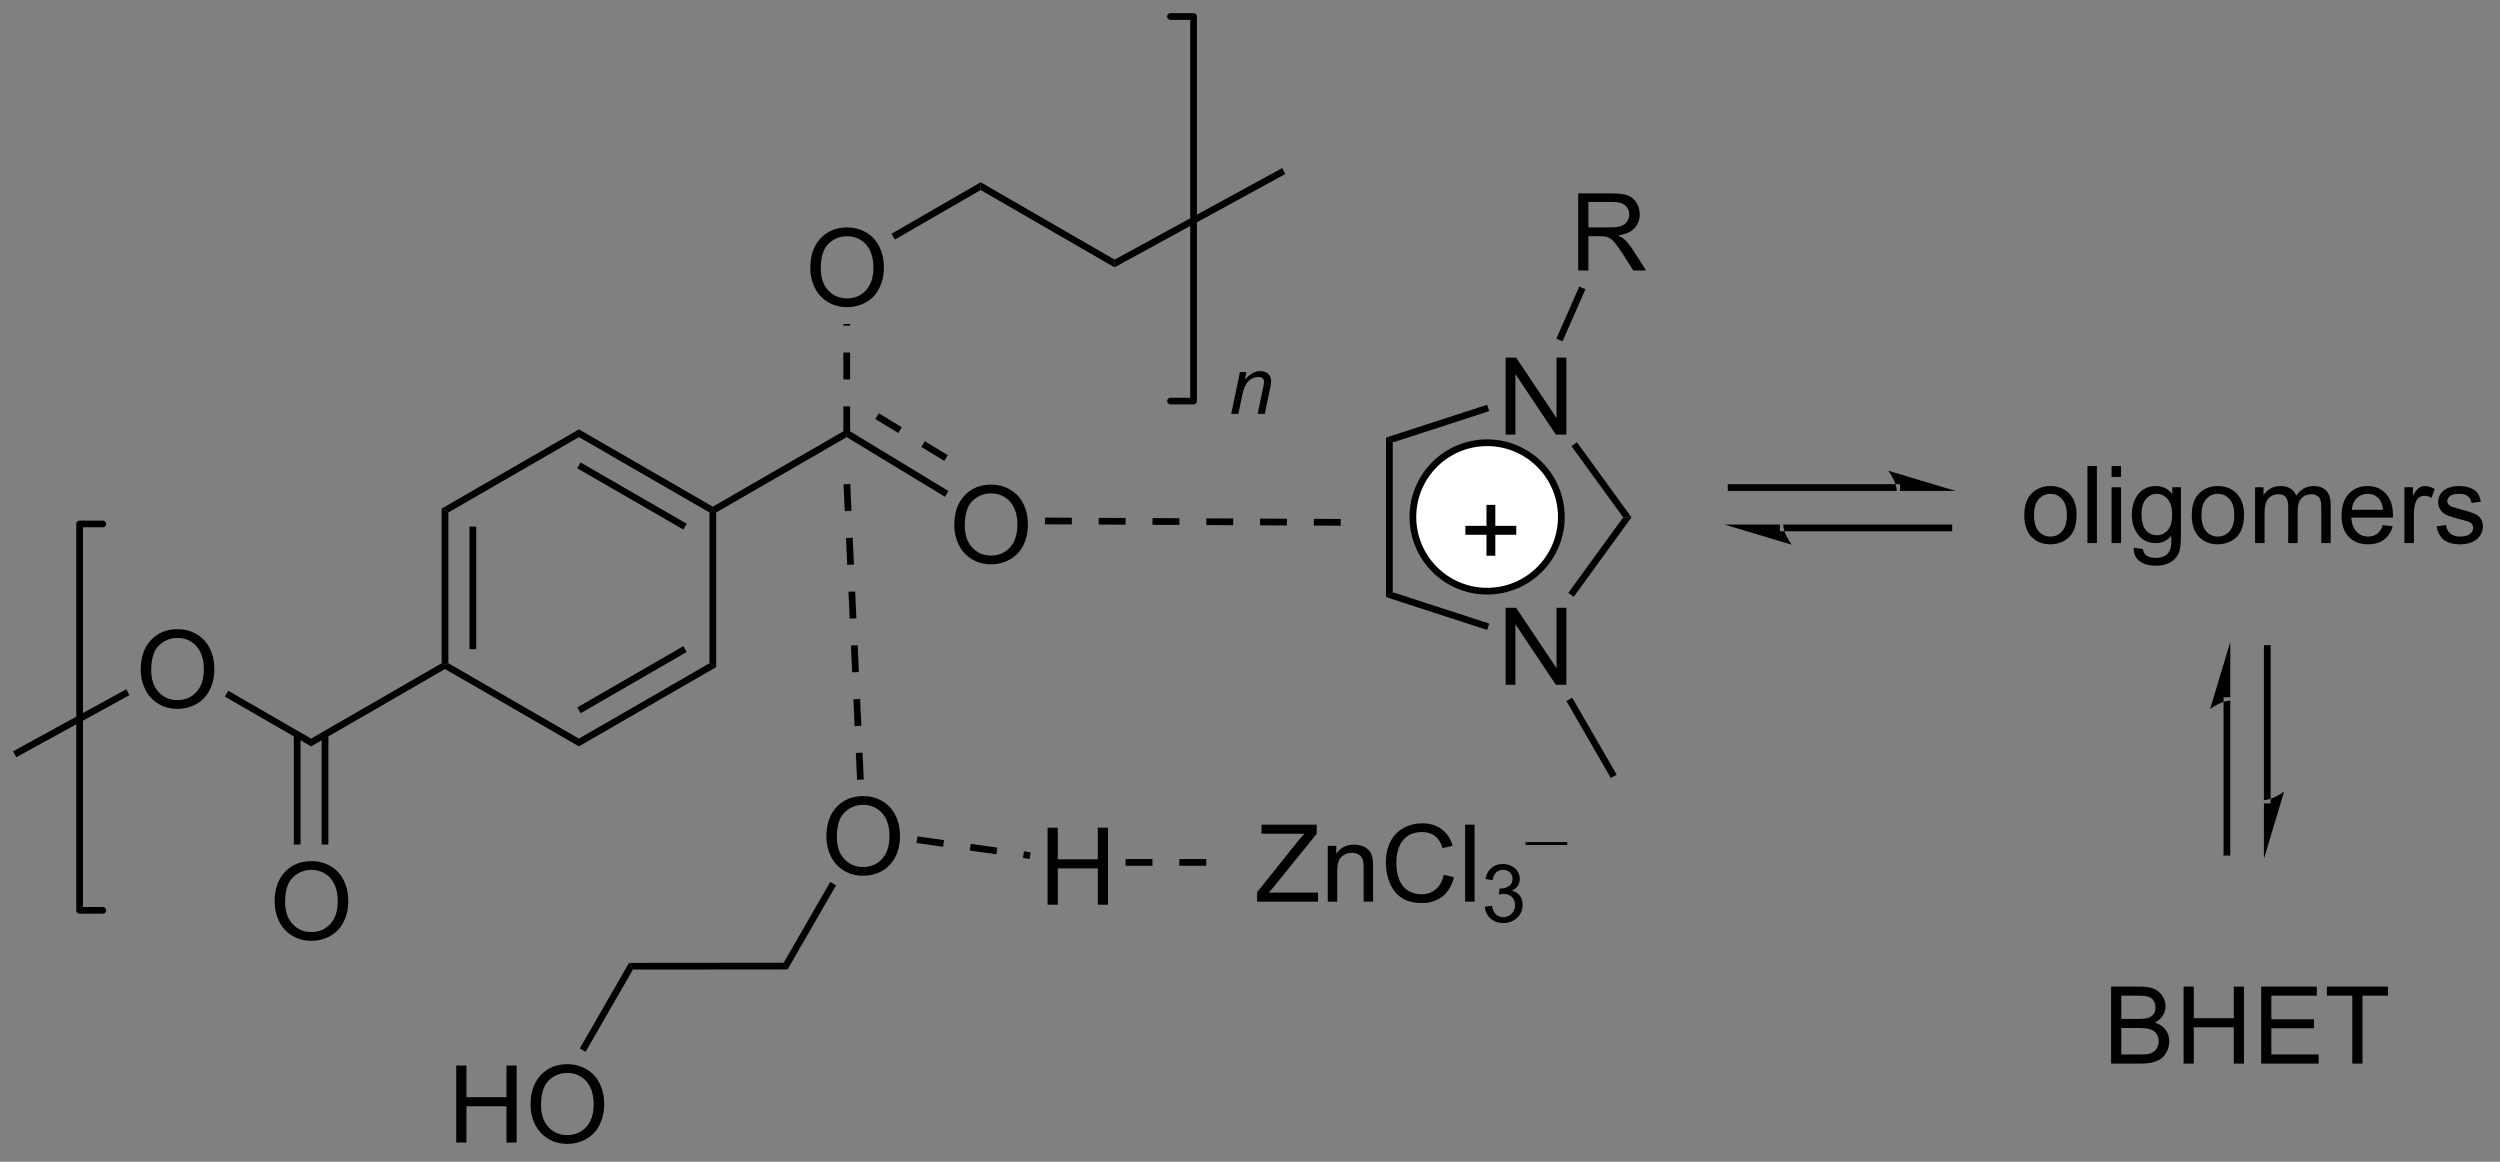 <?xml version="1.0" encoding="UTF-8"?>
<!DOCTYPE svg PUBLIC '-//W3C//DTD SVG 1.0//EN'
          'http://www.w3.org/TR/2001/REC-SVG-20010904/DTD/svg10.dtd'>
<svg stroke-dasharray="none" shape-rendering="auto" xmlns="http://www.w3.org/2000/svg" font-family="'Dialog'" text-rendering="auto" width="510" fill-opacity="1" color-interpolation="auto" color-rendering="auto" preserveAspectRatio="xMidYMid meet" font-size="12px" viewBox="0 0 510 237" fill="black" xmlns:xlink="http://www.w3.org/1999/xlink" stroke="black" image-rendering="auto" stroke-miterlimit="10" stroke-linecap="square" stroke-linejoin="miter" font-style="normal" stroke-width="1" height="237" stroke-dashoffset="0" font-weight="normal" stroke-opacity="1"
><rect x="0" y="0" width="510" height="237" fill="#808080" stroke="none"/><!--Generated by the Batik Graphics2D SVG Generator--><defs id="genericDefs"
  /><g
  ><defs id="defs1"
    ><clipPath clipPathUnits="userSpaceOnUse" id="clipPath1"
      ><path d="M0.646 0.646 L191.583 0.646 L191.583 89.146 L0.646 89.146 L0.646 0.646 Z"
      /></clipPath
      ><clipPath clipPathUnits="userSpaceOnUse" id="clipPath2"
      ><path d="M-1.16 160.284 L-1.16 246.324 L184.468 246.324 L184.468 160.284 Z"
      /></clipPath
      ><clipPath clipPathUnits="userSpaceOnUse" id="clipPath3"
      ><path d="M66.029 309.227 L152.069 309.227 L152.069 123.599 L66.029 123.599 Z"
      /></clipPath
      ><clipPath clipPathUnits="userSpaceOnUse" id="clipPath4"
      ><path d="M66.029 246.953 L152.069 246.953 L152.069 159.656 L66.029 159.656 Z"
      /></clipPath
      ><clipPath clipPathUnits="userSpaceOnUse" id="clipPath5"
      ><path d="M-1.16 160.28 L-1.16 246.32 L184.468 246.32 L184.468 160.28 Z"
      /></clipPath
    ></defs
    ><g transform="scale(2.667,2.667) translate(-0.646,-0.646) matrix(1.029,0,0,1.029,1.839,-164.223)"
    ><path d="M92.285 227.25 L92.285 226.547 L95.218 222.878 Q95.53 222.487 95.811 222.198 L92.616 222.198 L92.616 221.523 L96.718 221.523 L96.718 222.198 L93.504 226.172 L93.155 226.573 L96.811 226.573 L96.811 227.25 L92.285 227.25 ZM97.539 227.25 L97.539 223.102 L98.172 223.102 L98.172 223.69 Q98.628 223.008 99.492 223.008 Q99.867 223.008 100.18 223.143 Q100.495 223.276 100.651 223.495 Q100.807 223.714 100.87 224.016 Q100.909 224.211 100.909 224.698 L100.909 227.25 L100.206 227.25 L100.206 224.727 Q100.206 224.297 100.123 224.083 Q100.042 223.87 99.833 223.745 Q99.625 223.617 99.344 223.617 Q98.893 223.617 98.568 223.904 Q98.242 224.188 98.242 224.984 L98.242 227.25 L97.539 227.25 ZM106.163 225.242 L106.921 225.432 Q106.684 226.367 106.064 226.859 Q105.444 227.349 104.551 227.349 Q103.624 227.349 103.043 226.971 Q102.465 226.594 102.16 225.88 Q101.858 225.164 101.858 224.344 Q101.858 223.448 102.199 222.784 Q102.543 222.117 103.173 221.771 Q103.803 221.424 104.561 221.424 Q105.421 221.424 106.007 221.862 Q106.593 222.299 106.824 223.094 L106.077 223.268 Q105.879 222.643 105.499 222.359 Q105.121 222.073 104.546 222.073 Q103.887 222.073 103.442 222.391 Q102.999 222.706 102.819 223.24 Q102.639 223.773 102.639 224.339 Q102.639 225.07 102.853 225.615 Q103.067 226.159 103.514 226.43 Q103.965 226.698 104.488 226.698 Q105.124 226.698 105.564 226.331 Q106.007 225.964 106.163 225.242 ZM107.75 227.25 L107.75 221.523 L108.453 221.523 L108.453 227.25 L107.75 227.25 Z" stroke="none" clip-path="url(#clipPath2)"
    /></g
    ><g transform="matrix(2.743,0,0,2.743,3.181,-439.649)"
    ><path d="M109.266 227.715 L109.794 227.645 Q109.886 228.094 110.102 228.291 Q110.321 228.489 110.636 228.489 Q111.007 228.489 111.263 228.231 Q111.52 227.973 111.52 227.592 Q111.52 227.229 111.282 226.994 Q111.046 226.758 110.679 226.758 Q110.53 226.758 110.308 226.817 L110.366 226.354 Q110.419 226.36 110.45 226.36 Q110.788 226.36 111.058 226.184 Q111.327 226.008 111.327 225.641 Q111.327 225.352 111.13 225.162 Q110.934 224.971 110.624 224.971 Q110.315 224.971 110.11 225.165 Q109.905 225.358 109.847 225.744 L109.319 225.651 Q109.417 225.119 109.759 224.828 Q110.102 224.537 110.612 224.537 Q110.964 224.537 111.259 224.688 Q111.555 224.838 111.712 225.1 Q111.868 225.36 111.868 225.653 Q111.868 225.932 111.718 226.161 Q111.569 226.389 111.276 226.524 Q111.657 226.612 111.868 226.889 Q112.079 227.165 112.079 227.581 Q112.079 228.143 111.669 228.536 Q111.259 228.926 110.632 228.926 Q110.067 228.926 109.692 228.59 Q109.319 228.252 109.266 227.715 Z" stroke="none" clip-path="url(#clipPath2)"
    /></g
    ><g transform="matrix(2.743,0,0,2.743,3.181,-439.649)"
    ><path d="M115.402 223.122 L112.299 223.122 L112.299 222.909 L115.402 222.909 L115.402 223.122 Z" stroke="none" clip-path="url(#clipPath2)"
    /></g
    ><g transform="matrix(2.743,0,0,2.743,3.181,-439.649)"
    ><path d="M45.913 232.388 L45.624 231.889 L57.124 231.878 L57.413 232.378 Z" stroke="none" clip-path="url(#clipPath2)"
    /></g
    ><g transform="matrix(2.743,0,0,2.743,3.181,-439.649)"
    ><path d="M60.298 222.525 Q60.298 221.098 61.064 220.293 Q61.829 219.486 63.04 219.486 Q63.832 219.486 64.467 219.866 Q65.105 220.243 65.439 220.921 Q65.775 221.598 65.775 222.457 Q65.775 223.329 65.423 224.017 Q65.072 224.704 64.426 225.059 Q63.782 225.413 63.035 225.413 Q62.228 225.413 61.59 225.022 Q60.954 224.629 60.626 223.954 Q60.298 223.277 60.298 222.525 ZM61.079 222.535 Q61.079 223.571 61.634 224.168 Q62.191 224.762 63.032 224.762 Q63.887 224.762 64.439 224.16 Q64.993 223.559 64.993 222.454 Q64.993 221.754 64.756 221.233 Q64.519 220.712 64.064 220.426 Q63.611 220.137 63.043 220.137 Q62.238 220.137 61.657 220.691 Q61.079 221.243 61.079 222.535 Z" stroke="none" clip-path="url(#clipPath2)"
    /></g
    ><g transform="matrix(2.743,0,0,2.743,3.181,-439.649)"
    ><path d="M57.413 232.378 L57.124 231.878 L60.584 225.875 L61.017 226.124 Z" stroke="none" clip-path="url(#clipPath2)"
    /></g
    ><g transform="matrix(2.743,0,0,2.743,3.181,-439.649)"
    ><path d="M32.772 245.253 L32.772 239.526 L33.53 239.526 L33.53 241.878 L36.507 241.878 L36.507 239.526 L37.265 239.526 L37.265 245.253 L36.507 245.253 L36.507 242.553 L33.53 242.553 L33.53 245.253 L32.772 245.253 ZM38.297 242.464 Q38.297 241.037 39.063 240.232 Q39.828 239.425 41.039 239.425 Q41.831 239.425 42.466 239.805 Q43.105 240.183 43.438 240.86 Q43.774 241.537 43.774 242.396 Q43.774 243.269 43.422 243.956 Q43.071 244.644 42.425 244.998 Q41.782 245.352 41.034 245.352 Q40.227 245.352 39.589 244.961 Q38.953 244.568 38.625 243.894 Q38.297 243.217 38.297 242.464 ZM39.078 242.474 Q39.078 243.511 39.633 244.107 Q40.19 244.701 41.032 244.701 Q41.886 244.701 42.438 244.099 Q42.992 243.498 42.992 242.394 Q42.992 241.693 42.755 241.172 Q42.519 240.651 42.063 240.365 Q41.61 240.076 41.042 240.076 Q40.237 240.076 39.657 240.631 Q39.078 241.183 39.078 242.474 Z" stroke="none" clip-path="url(#clipPath2)"
    /></g
    ><g transform="matrix(2.743,0,0,2.743,3.181,-439.649)"
    ><path d="M45.624 231.889 L45.913 232.388 L42.39 238.504 L41.957 238.254 Z" stroke="none" clip-path="url(#clipPath2)"
    /></g
    ><g transform="matrix(2.743,0,0,2.743,3.181,-439.649)"
    ><path d="M155.845 239.381 L155.845 233.654 L157.994 233.654 Q158.65 233.654 159.046 233.828 Q159.445 234 159.668 234.362 Q159.892 234.724 159.892 235.118 Q159.892 235.485 159.692 235.81 Q159.494 236.133 159.093 236.334 Q159.611 236.485 159.89 236.852 Q160.171 237.219 160.171 237.719 Q160.171 238.123 159.999 238.469 Q159.83 238.813 159.58 239 Q159.33 239.188 158.952 239.284 Q158.577 239.381 158.03 239.381 L155.845 239.381 ZM156.603 236.06 L157.843 236.06 Q158.345 236.06 158.564 235.993 Q158.853 235.906 158.999 235.709 Q159.148 235.508 159.148 235.209 Q159.148 234.922 159.01 234.706 Q158.874 234.49 158.619 234.409 Q158.366 234.328 157.749 234.328 L156.603 234.328 L156.603 236.06 ZM156.603 238.703 L158.03 238.703 Q158.398 238.703 158.546 238.677 Q158.806 238.631 158.981 238.521 Q159.158 238.412 159.27 238.203 Q159.385 237.993 159.385 237.719 Q159.385 237.399 159.22 237.164 Q159.056 236.927 158.765 236.831 Q158.476 236.735 157.929 236.735 L156.603 236.735 L156.603 238.703 ZM161.236 239.381 L161.236 233.654 L161.994 233.654 L161.994 236.006 L164.97 236.006 L164.97 233.654 L165.728 233.654 L165.728 239.381 L164.97 239.381 L164.97 236.68 L161.994 236.68 L161.994 239.381 L161.236 239.381 ZM167.006 239.381 L167.006 233.654 L171.146 233.654 L171.146 234.328 L167.763 234.328 L167.763 236.084 L170.933 236.084 L170.933 236.756 L167.763 236.756 L167.763 238.703 L171.279 238.703 L171.279 239.381 L167.006 239.381 ZM173.784 239.381 L173.784 234.328 L171.896 234.328 L171.896 233.654 L176.435 233.654 L176.435 234.328 L174.542 234.328 L174.542 239.381 L173.784 239.381 Z" stroke="none" clip-path="url(#clipPath2)"
    /></g
    ><g transform="matrix(2.743,0,0,2.743,3.181,-439.649)"
    ><path d="M31.686 198.106 L32.186 198.394 L32.186 209.606 L31.936 209.75 L31.686 209.606 ZM33.756 199.445 L33.756 208.555 L34.256 208.555 L34.256 199.445 Z" stroke="none" clip-path="url(#clipPath2)"
    /></g
    ><g transform="matrix(2.743,0,0,2.743,3.181,-439.649)"
    ><path d="M31.936 210.039 L31.936 209.75 L32.186 209.606 L41.895 215.211 L41.895 215.789 Z" stroke="none" clip-path="url(#clipPath2)"
    /></g
    ><g transform="matrix(2.743,0,0,2.743,3.181,-439.649)"
    ><path d="M49.659 208.338 L41.77 212.893 L42.02 213.326 L49.909 208.771 L49.659 208.338 ZM51.604 209.606 L41.895 215.211 L41.895 215.789 L52.104 209.894 L51.604 209.606 Z" stroke="none" clip-path="url(#clipPath2)"
    /></g
    ><g transform="matrix(2.743,0,0,2.743,3.181,-439.649)"
    ><path d="M51.854 198.25 L51.604 198.394 L51.604 209.606 L52.104 209.894 L52.104 198.394 L51.854 198.25 Z" stroke="none" clip-path="url(#clipPath2)"
    /></g
    ><g transform="matrix(2.743,0,0,2.743,3.181,-439.649)"
    ><path d="M41.895 192.211 L41.895 192.789 L51.604 198.394 L51.854 198.25 L51.854 197.961 L41.895 192.211 ZM42.02 194.674 L41.77 195.107 L49.659 199.662 L49.909 199.229 L42.02 194.674 Z" stroke="none" clip-path="url(#clipPath2)"
    /></g
    ><g transform="matrix(2.743,0,0,2.743,3.181,-439.649)"
    ><path d="M41.895 192.211 L41.895 192.789 L32.186 198.394 L31.686 198.106 Z" stroke="none" clip-path="url(#clipPath2)"
    /></g
    ><g transform="matrix(2.743,0,0,2.743,3.181,-439.649)"
    ><path d="M31.686 209.606 L31.936 209.75 L31.936 210.039 L21.976 215.789 L21.976 215.211 Z" stroke="none" clip-path="url(#clipPath2)"
    /></g
    ><g transform="matrix(2.743,0,0,2.743,3.181,-439.649)"
    ><path d="M19.264 227.361 Q19.264 225.934 20.03 225.129 Q20.796 224.322 22.006 224.322 Q22.798 224.322 23.434 224.702 Q24.072 225.08 24.405 225.757 Q24.741 226.434 24.741 227.293 Q24.741 228.166 24.389 228.853 Q24.038 229.541 23.392 229.895 Q22.749 230.249 22.001 230.249 Q21.194 230.249 20.556 229.858 Q19.921 229.465 19.592 228.791 Q19.264 228.113 19.264 227.361 ZM20.046 227.371 Q20.046 228.408 20.6 229.004 Q21.158 229.598 21.999 229.598 Q22.853 229.598 23.405 228.996 Q23.96 228.395 23.96 227.291 Q23.96 226.59 23.723 226.069 Q23.486 225.548 23.03 225.262 Q22.577 224.973 22.009 224.973 Q21.204 224.973 20.624 225.528 Q20.046 226.08 20.046 227.371 Z" stroke="none" clip-path="url(#clipPath2)"
    /></g
    ><g transform="matrix(2.743,0,0,2.743,3.181,-439.649)"
    ><path d="M20.691 214.903 L20.691 223.088 L21.191 223.088 L21.191 214.903 ZM22.761 214.902 L22.761 223.088 L23.261 223.088 L23.261 214.902 Z" stroke="none" clip-path="url(#clipPath2)"
    /></g
    ><g transform="matrix(2.743,0,0,2.743,3.181,-439.649)"
    ><path d="M61.563 192.356 L51.854 197.961 L51.854 198.25 L52.104 198.394 L61.81 192.791 L61.813 192.5 L61.563 192.356 Z" stroke="none" clip-path="url(#clipPath2)"
    /></g
    ><g transform="matrix(2.743,0,0,2.743,3.181,-439.649)"
    ><path d="M69.811 199.361 Q69.811 197.934 70.576 197.129 Q71.342 196.322 72.553 196.322 Q73.345 196.322 73.98 196.702 Q74.618 197.08 74.951 197.757 Q75.287 198.434 75.287 199.293 Q75.287 200.166 74.936 200.853 Q74.584 201.541 73.938 201.895 Q73.295 202.249 72.548 202.249 Q71.74 202.249 71.102 201.858 Q70.467 201.465 70.139 200.791 Q69.811 200.113 69.811 199.361 ZM70.592 199.371 Q70.592 200.408 71.147 201.004 Q71.704 201.598 72.545 201.598 Q73.399 201.598 73.951 200.996 Q74.506 200.395 74.506 199.291 Q74.506 198.59 74.269 198.069 Q74.032 197.548 73.576 197.262 Q73.123 196.973 72.555 196.973 Q71.751 196.973 71.17 197.528 Q70.592 198.08 70.592 199.371 Z" stroke="none" clip-path="url(#clipPath2)"
    /></g
    ><g transform="matrix(2.743,0,0,2.743,3.181,-439.649)"
    ><path d="M64.198 191.017 L63.939 191.445 L65.648 192.482 L65.908 192.055 L64.198 191.017 ZM67.618 193.093 L67.358 193.52 L69.068 194.558 L69.327 194.13 L67.618 193.093 ZM62.063 192.359 L61.813 192.5 L61.81 192.791 L69.117 197.225 L69.376 196.798 L62.063 192.359 Z" stroke="none" clip-path="url(#clipPath2)"
    /></g
    ><g transform="matrix(2.743,0,0,2.743,3.181,-439.649)"
    ><path d="M59.101 180.236 Q59.101 178.809 59.867 178.004 Q60.633 177.197 61.844 177.197 Q62.635 177.197 63.271 177.577 Q63.909 177.955 64.242 178.632 Q64.578 179.309 64.578 180.168 Q64.578 181.041 64.226 181.728 Q63.875 182.416 63.229 182.77 Q62.586 183.124 61.838 183.124 Q61.031 183.124 60.393 182.733 Q59.758 182.34 59.429 181.666 Q59.101 180.988 59.101 180.236 ZM59.883 180.246 Q59.883 181.283 60.437 181.879 Q60.995 182.473 61.836 182.473 Q62.69 182.473 63.242 181.871 Q63.797 181.27 63.797 180.166 Q63.797 179.465 63.56 178.944 Q63.323 178.423 62.867 178.137 Q62.414 177.848 61.846 177.848 Q61.041 177.848 60.461 178.403 Q59.883 178.955 59.883 180.246 Z" stroke="none" clip-path="url(#clipPath2)"
    /></g
    ><g stroke-width="0.5" transform="matrix(2.743,0,0,2.743,3.181,-439.649)" stroke-linejoin="round" stroke-linecap="round"
    ><path fill="none" d="M6.486 199.246 L4.762 199.246 L4.762 227.983 L6.486 227.983" clip-path="url(#clipPath2)"
    /></g
    ><g transform="matrix(2.743,0,0,2.743,3.181,-439.649)"
    ><path d="M90.407 191.062 L91.057 187.951 L91.537 187.951 L91.424 188.492 Q91.737 188.174 92.008 188.027 Q92.282 187.881 92.567 187.881 Q92.944 187.881 93.159 188.086 Q93.375 188.291 93.375 188.633 Q93.375 188.807 93.299 189.178 L92.903 191.062 L92.373 191.062 L92.785 189.09 Q92.848 188.803 92.848 188.666 Q92.848 188.51 92.741 188.414 Q92.633 188.316 92.432 188.316 Q92.024 188.316 91.705 188.609 Q91.389 188.902 91.239 189.615 L90.938 191.062 L90.407 191.062 Z" stroke="none" clip-path="url(#clipPath2)"
    /></g
    ><g transform="matrix(2.743,0,0,2.743,3.181,-439.649)"
    ><path d="M9.305 210.111 Q9.305 208.684 10.071 207.879 Q10.836 207.072 12.047 207.072 Q12.839 207.072 13.474 207.452 Q14.112 207.83 14.446 208.507 Q14.782 209.184 14.782 210.043 Q14.782 210.916 14.43 211.603 Q14.079 212.291 13.433 212.645 Q12.789 212.999 12.042 212.999 Q11.235 212.999 10.597 212.608 Q9.961 212.215 9.633 211.541 Q9.305 210.863 9.305 210.111 ZM10.086 210.121 Q10.086 211.158 10.641 211.754 Q11.198 212.348 12.039 212.348 Q12.894 212.348 13.446 211.746 Q14 211.145 14 210.041 Q14 209.34 13.763 208.819 Q13.526 208.298 13.071 208.012 Q12.617 207.723 12.05 207.723 Q11.245 207.723 10.664 208.278 Q10.086 208.83 10.086 210.121 Z" stroke="none" clip-path="url(#clipPath2)"
    /></g
    ><g transform="matrix(2.743,0,0,2.743,3.181,-439.649)"
    ><path d="M21.976 215.211 L21.976 215.789 L15.564 212.087 L15.814 211.654 Z" stroke="none" clip-path="url(#clipPath2)"
    /></g
    ><g transform="matrix(2.743,0,0,2.743,3.181,-439.649)"
    ><path d="M8.232 211.54 L8.472 211.978 L0.053 216.594 L-0.188 216.156 Z" stroke="none" clip-path="url(#clipPath2)"
    /></g
    ><g transform="matrix(2.743,0,0,2.743,3.181,-439.649)"
    ><path d="M139.903 196.79 L139.903 196.79 L127.587 196.79 L127.337 196.79 L127.337 196.29 L127.587 196.29 L139.903 196.29 L140.153 196.29 L140.153 196.79 ZM144.278 196.79 L139.278 195.29 C139.278 195.29 139.903 196.133 139.903 196.79 ZM143.778 199.79 L143.778 199.79 L131.462 199.79 L131.212 199.79 L131.212 199.29 L131.462 199.29 L143.778 199.29 L144.028 199.29 L144.028 199.79 ZM127.087 199.29 L132.087 200.79 C132.087 200.79 131.462 199.946 131.462 199.29 Z" stroke="none" clip-path="url(#clipPath2)"
    /></g
    ><g transform="matrix(2.743,0,0,2.743,3.181,-439.649)"
    ><path d="M65.393 178.097 L65.143 177.664 L71.773 173.836 L71.773 174.414 Z" stroke="none" clip-path="url(#clipPath2)"
    /></g
    ><g transform="matrix(2.743,0,0,2.743,3.181,-439.649)"
    ><path d="M71.773 174.414 L71.773 173.836 L81.735 179.588 L81.729 180.162 Z" stroke="none" clip-path="url(#clipPath2)"
    /></g
    ><g transform="matrix(2.743,0,0,2.743,3.181,-439.649)"
    ><path d="M81.729 180.162 L81.735 179.588 L94.197 172.781 L94.436 173.219 Z" stroke="none" clip-path="url(#clipPath2)"
    /></g
    ><g stroke-width="0.5" transform="matrix(2.743,0,0,2.743,3.181,-439.649)" stroke-linejoin="round" stroke-linecap="round"
    ><path fill="none" d="M85.891 190.108 L87.607 190.108 L87.607 161.506 L85.891 161.506" clip-path="url(#clipPath2)"
    /></g
    ><g transform="matrix(2.743,0,0,2.743,3.181,-439.649)"
    ><path d="M76.751 227.564 L76.751 221.837 L77.508 221.837 L77.508 224.189 L80.485 224.189 L80.485 221.837 L81.243 221.837 L81.243 227.564 L80.485 227.564 L80.485 224.863 L77.508 224.863 L77.508 227.564 L76.751 227.564 Z" stroke="none" clip-path="url(#clipPath2)"
    /></g
    ><g transform="matrix(2.743,0,0,2.743,3.181,-439.649)"
    ><path d="M67.071 222.482 L67.002 222.977 L68.982 223.256 L69.052 222.761 L67.071 222.482 ZM71.032 223.039 L70.963 223.535 L72.943 223.813 L73.013 223.318 L71.032 223.039 ZM74.993 223.596 L74.924 224.092 L75.416 224.161 L75.485 223.666 L74.993 223.596 Z" stroke="none" clip-path="url(#clipPath2)"
    /></g
    ><g transform="matrix(2.743,0,0,2.743,3.181,-439.649)"
    ><path d="M61.563 184.377 L61.563 184.5 L62.063 184.5 L62.063 184.377 ZM61.563 186.5 L61.563 188.5 L62.063 188.5 L62.063 186.5 ZM61.563 190.5 L61.563 192.5 L62.063 192.5 L62.063 190.5 Z" stroke="none" clip-path="url(#clipPath2)"
    /></g
    ><g transform="matrix(2.743,0,0,2.743,3.181,-439.649)"
    ><path d="M63.081 218.252 L62.99 216.255 L62.49 216.278 L62.582 218.275 ZM62.898 214.257 L62.807 212.259 L62.307 212.282 L62.399 214.28 ZM62.715 210.261 L62.624 208.263 L62.124 208.286 L62.216 210.284 ZM62.532 206.265 L62.441 204.267 L61.941 204.29 L62.033 206.288 ZM62.349 202.269 L62.258 200.271 L61.758 200.294 L61.85 202.292 ZM62.166 198.274 L62.075 196.276 L61.575 196.298 L61.667 198.296 Z" stroke="none" clip-path="url(#clipPath2)"
    /></g
    ><g transform="matrix(2.743,0,0,2.743,3.181,-439.649)"
    ><path d="M110.817 211.209 L110.817 205.483 L111.595 205.483 L114.603 209.978 L114.603 205.483 L115.33 205.483 L115.33 211.209 L114.551 211.209 L111.543 206.709 L111.543 211.209 L110.817 211.209 Z" stroke="none" clip-path="url(#clipPath2)"
    /></g
    ><g transform="matrix(2.743,0,0,2.743,3.181,-439.649)"
    ><path d="M110.817 192.602 L110.817 186.875 L111.595 186.875 L114.603 191.37 L114.603 186.875 L115.33 186.875 L115.33 192.602 L114.551 192.602 L111.543 188.102 L111.543 192.602 L110.817 192.602 Z" stroke="none" clip-path="url(#clipPath2)"
    /></g
    ><g transform="matrix(2.743,0,0,2.743,3.181,-439.649)"
    ><path d="M101.92 192.824 L102.42 193.187 L102.42 204.324 L101.92 204.687 Z" stroke="none" clip-path="url(#clipPath2)"
    /></g
    ><g transform="matrix(2.743,0,0,2.743,3.181,-439.649)"
    ><path d="M101.92 204.687 L102.42 204.324 L109.594 206.655 L109.439 207.131 Z" stroke="none" clip-path="url(#clipPath2)"
    /></g
    ><g transform="matrix(2.743,0,0,2.743,3.181,-439.649)"
    ><path d="M115.88 204.668 L115.476 204.374 L119.558 198.756 L120.176 198.756 Z" stroke="none" clip-path="url(#clipPath2)"
    /></g
    ><g transform="matrix(2.743,0,0,2.743,3.181,-439.649)"
    ><path d="M120.176 198.756 L119.558 198.756 L115.714 193.465 L116.118 193.171 Z" stroke="none" clip-path="url(#clipPath2)"
    /></g
    ><g transform="matrix(2.743,0,0,2.743,3.181,-439.649)"
    ><path d="M109.439 190.381 L109.594 190.857 L102.42 193.187 L101.92 192.824 Z" stroke="none" clip-path="url(#clipPath2)"
    /></g
    ><g transform="matrix(2.743,0,0,2.743,3.181,-439.649)"
    ><path d="M115.334 212.416 L115.767 212.166 L119.074 217.894 L118.641 218.144 Z" stroke="none" clip-path="url(#clipPath2)"
    /></g
    ><g transform="matrix(2.743,0,0,2.743,3.181,-439.649)"
    ><path d="M116.213 180.393 L116.213 174.666 L118.752 174.666 Q119.517 174.666 119.916 174.82 Q120.314 174.974 120.551 175.364 Q120.791 175.755 120.791 176.229 Q120.791 176.838 120.395 177.257 Q120.002 177.674 119.176 177.786 Q119.478 177.932 119.635 178.072 Q119.965 178.377 120.262 178.833 L121.26 180.393 L120.306 180.393 L119.549 179.2 Q119.215 178.685 118.999 178.411 Q118.785 178.138 118.616 178.028 Q118.447 177.919 118.27 177.877 Q118.142 177.849 117.848 177.849 L116.97 177.849 L116.97 180.393 L116.213 180.393 ZM116.97 177.192 L118.598 177.192 Q119.119 177.192 119.41 177.085 Q119.705 176.979 119.856 176.742 Q120.01 176.505 120.01 176.229 Q120.01 175.822 119.713 175.562 Q119.418 175.299 118.783 175.299 L116.97 175.299 L116.97 177.192 Z" stroke="none" clip-path="url(#clipPath2)"
    /></g
    ><g transform="matrix(2.743,0,0,2.743,3.181,-439.649)"
    ><path d="M115.046 185.668 L114.589 185.467 L116.294 181.592 L116.752 181.793 Z" stroke="none" clip-path="url(#clipPath2)"
    /></g
    ><g fill="white" transform="matrix(2.743,0,0,2.743,3.181,-439.649)" stroke="white"
    ><path d="M109.439 204.247 C106.391 204.247 103.919 201.776 103.919 198.727 C103.919 195.678 106.391 193.207 109.439 193.207 C112.488 193.207 114.959 195.678 114.959 198.727 C114.959 201.776 112.488 204.247 109.439 204.247" stroke="none" clip-path="url(#clipPath2)"
    /></g
    ><g stroke-width="0.5" transform="matrix(2.743,0,0,2.743,3.181,-439.649)" stroke-linejoin="round" stroke-linecap="round"
    ><path fill="none" d="M109.439 204.247 C106.391 204.247 103.919 201.776 103.919 198.727 C103.919 195.678 106.391 193.207 109.439 193.207 C112.488 193.207 114.959 195.678 114.959 198.727 C114.959 201.776 112.488 204.247 109.439 204.247" clip-path="url(#clipPath2)"
    /></g
    ><g transform="matrix(0,2.743,-2.743,0,848.188,-181.114)"
    ><path d="M105.135 200.237 L105.135 198.667 L103.575 198.667 L103.575 198.011 L105.135 198.011 L105.135 196.453 L105.799 196.453 L105.799 198.011 L107.357 198.011 L107.357 198.667 L105.799 198.667 L105.799 200.237 L105.135 200.237 Z" stroke="none" clip-path="url(#clipPath4)"
    /></g
    ><g transform="matrix(2.743,0,0,2.743,3.181,-439.637)"
    ><path d="M76.552 199.269 L78.552 199.279 L78.554 198.779 L76.554 198.769 ZM80.552 199.288 L82.552 199.298 L82.554 198.798 L80.554 198.788 ZM84.552 199.307 L86.552 199.317 L86.554 198.817 L84.554 198.807 ZM88.552 199.326 L90.552 199.335 L90.554 198.835 L88.554 198.826 ZM92.552 199.345 L94.552 199.355 L94.554 198.855 L92.554 198.845 ZM96.552 199.364 L98.552 199.374 L98.554 198.874 L96.554 198.864 Z" stroke="none" clip-path="url(#clipPath5)"
    /></g
    ><g transform="matrix(2.743,0,0,2.743,3.181,-439.637)"
    ><path d="M82.551 224.664 L84.551 224.664 L84.551 224.164 L82.551 224.164 ZM86.551 224.664 L88.551 224.664 L88.551 224.164 L86.551 224.164 Z" stroke="none" clip-path="url(#clipPath5)"
    /></g
    ><g transform="matrix(2.743,0,0,2.743,3.181,-439.637)"
    ><path d="M149.389 198.589 Q149.389 197.438 150.03 196.883 Q150.566 196.423 151.335 196.423 Q152.191 196.423 152.733 196.982 Q153.277 197.542 153.277 198.532 Q153.277 199.331 153.035 199.792 Q152.796 200.251 152.337 200.506 Q151.879 200.758 151.335 200.758 Q150.465 200.758 149.926 200.201 Q149.389 199.641 149.389 198.589 ZM150.113 198.589 Q150.113 199.386 150.46 199.785 Q150.809 200.18 151.335 200.18 Q151.858 200.18 152.204 199.782 Q152.554 199.383 152.554 198.566 Q152.554 197.798 152.204 197.402 Q151.856 197.003 151.335 197.003 Q150.809 197.003 150.46 197.399 Q150.113 197.792 150.113 198.589 ZM154.086 200.665 L154.086 194.938 L154.789 194.938 L154.789 200.665 L154.086 200.665 ZM155.882 195.745 L155.882 194.938 L156.585 194.938 L156.585 195.745 L155.882 195.745 ZM155.882 200.665 L155.882 196.516 L156.585 196.516 L156.585 200.665 L155.882 200.665 ZM157.526 201.008 L158.211 201.11 Q158.253 201.428 158.448 201.571 Q158.711 201.766 159.164 201.766 Q159.651 201.766 159.917 201.571 Q160.182 201.376 160.276 201.024 Q160.331 200.81 160.328 200.12 Q159.867 200.665 159.18 200.665 Q158.323 200.665 157.854 200.048 Q157.386 199.43 157.386 198.566 Q157.386 197.972 157.599 197.472 Q157.815 196.969 158.224 196.696 Q158.633 196.423 159.182 196.423 Q159.917 196.423 160.393 197.016 L160.393 196.516 L161.042 196.516 L161.042 200.102 Q161.042 201.071 160.844 201.475 Q160.649 201.881 160.219 202.115 Q159.792 202.35 159.167 202.35 Q158.425 202.35 157.966 202.014 Q157.511 201.68 157.526 201.008 ZM158.109 198.516 Q158.109 199.331 158.432 199.706 Q158.758 200.081 159.245 200.081 Q159.729 200.081 160.057 199.709 Q160.386 199.337 160.386 198.54 Q160.386 197.777 160.047 197.391 Q159.711 197.003 159.234 197.003 Q158.766 197.003 158.438 197.386 Q158.109 197.766 158.109 198.516 ZM161.843 198.589 Q161.843 197.438 162.483 196.883 Q163.02 196.423 163.788 196.423 Q164.645 196.423 165.186 196.982 Q165.731 197.542 165.731 198.532 Q165.731 199.331 165.488 199.792 Q165.249 200.251 164.791 200.506 Q164.332 200.758 163.788 200.758 Q162.918 200.758 162.379 200.201 Q161.843 199.641 161.843 198.589 ZM162.566 198.589 Q162.566 199.386 162.913 199.785 Q163.262 200.18 163.788 200.18 Q164.311 200.18 164.658 199.782 Q165.007 199.383 165.007 198.566 Q165.007 197.798 164.658 197.402 Q164.309 197.003 163.788 197.003 Q163.262 197.003 162.913 197.399 Q162.566 197.792 162.566 198.589 ZM166.555 200.665 L166.555 196.516 L167.182 196.516 L167.182 197.097 Q167.378 196.792 167.701 196.607 Q168.026 196.423 168.44 196.423 Q168.901 196.423 169.195 196.615 Q169.492 196.805 169.612 197.149 Q170.104 196.423 170.893 196.423 Q171.511 196.423 171.841 196.764 Q172.175 197.105 172.175 197.816 L172.175 200.665 L171.477 200.665 L171.477 198.05 Q171.477 197.628 171.406 197.443 Q171.339 197.258 171.159 197.147 Q170.979 197.032 170.737 197.032 Q170.3 197.032 170.011 197.324 Q169.721 197.613 169.721 198.253 L169.721 200.665 L169.018 200.665 L169.018 197.969 Q169.018 197.501 168.846 197.266 Q168.675 197.032 168.284 197.032 Q167.987 197.032 167.734 197.188 Q167.484 197.344 167.37 197.647 Q167.258 197.946 167.258 198.511 L167.258 200.665 L166.555 200.665 ZM176.057 199.329 L176.784 199.417 Q176.612 200.055 176.146 200.407 Q175.682 200.758 174.961 200.758 Q174.05 200.758 173.516 200.199 Q172.984 199.636 172.984 198.626 Q172.984 197.579 173.524 197.001 Q174.063 196.423 174.922 196.423 Q175.753 196.423 176.279 196.99 Q176.807 197.555 176.807 198.581 Q176.807 198.644 176.805 198.769 L173.711 198.769 Q173.75 199.454 174.096 199.818 Q174.445 200.18 174.964 200.18 Q175.352 200.18 175.625 199.977 Q175.899 199.774 176.057 199.329 ZM173.75 198.191 L176.065 198.191 Q176.018 197.667 175.8 197.407 Q175.464 197.001 174.93 197.001 Q174.445 197.001 174.115 197.326 Q173.784 197.649 173.75 198.191 ZM177.66 200.665 L177.66 196.516 L178.293 196.516 L178.293 197.144 Q178.535 196.704 178.738 196.563 Q178.944 196.423 179.191 196.423 Q179.546 196.423 179.913 196.649 L179.671 197.3 Q179.413 197.149 179.155 197.149 Q178.926 197.149 178.741 197.287 Q178.559 197.425 178.481 197.673 Q178.363 198.048 178.363 198.493 L178.363 200.665 L177.66 200.665 ZM180.051 199.425 L180.746 199.316 Q180.804 199.735 181.072 199.959 Q181.34 200.18 181.819 200.18 Q182.304 200.18 182.538 199.982 Q182.772 199.785 182.772 199.519 Q182.772 199.282 182.566 199.144 Q182.421 199.05 181.848 198.907 Q181.074 198.712 180.775 198.568 Q180.475 198.425 180.322 198.175 Q180.168 197.923 180.168 197.618 Q180.168 197.339 180.293 197.105 Q180.421 196.868 180.639 196.712 Q180.804 196.589 181.087 196.506 Q181.371 196.423 181.694 196.423 Q182.184 196.423 182.551 196.563 Q182.921 196.704 183.095 196.943 Q183.272 197.183 183.34 197.587 L182.652 197.68 Q182.606 197.36 182.379 197.18 Q182.155 197.001 181.746 197.001 Q181.262 197.001 181.054 197.162 Q180.848 197.321 180.848 197.535 Q180.848 197.673 180.934 197.782 Q181.02 197.894 181.202 197.969 Q181.309 198.008 181.824 198.149 Q182.569 198.347 182.863 198.475 Q183.16 198.602 183.327 198.844 Q183.496 199.087 183.496 199.446 Q183.496 199.798 183.291 200.107 Q183.085 200.417 182.697 200.589 Q182.311 200.758 181.824 200.758 Q181.014 200.758 180.59 200.423 Q180.168 200.087 180.051 199.425 Z" stroke="none" clip-path="url(#clipPath5)"
    /></g
    ><g transform="matrix(2.743,0,0,2.743,3.181,-439.637)"
    ><path d="M167.21 219.777 L167.21 219.777 L167.21 208.507 L167.21 208.257 L167.71 208.257 L167.71 208.507 L167.71 219.777 L167.71 220.027 L167.21 220.027 ZM167.21 224.152 L168.71 219.152 C168.71 219.152 167.866 219.777 167.21 219.777 ZM164.21 223.652 L164.21 223.652 L164.21 212.382 L164.21 212.132 L164.71 212.132 L164.71 212.382 L164.71 223.652 L164.71 223.902 L164.21 223.902 ZM164.71 208.007 L163.21 213.007 C163.21 213.007 164.053 212.382 164.71 212.382 Z" stroke="none" clip-path="url(#clipPath5)"
    /></g
  ></g
></svg
>
